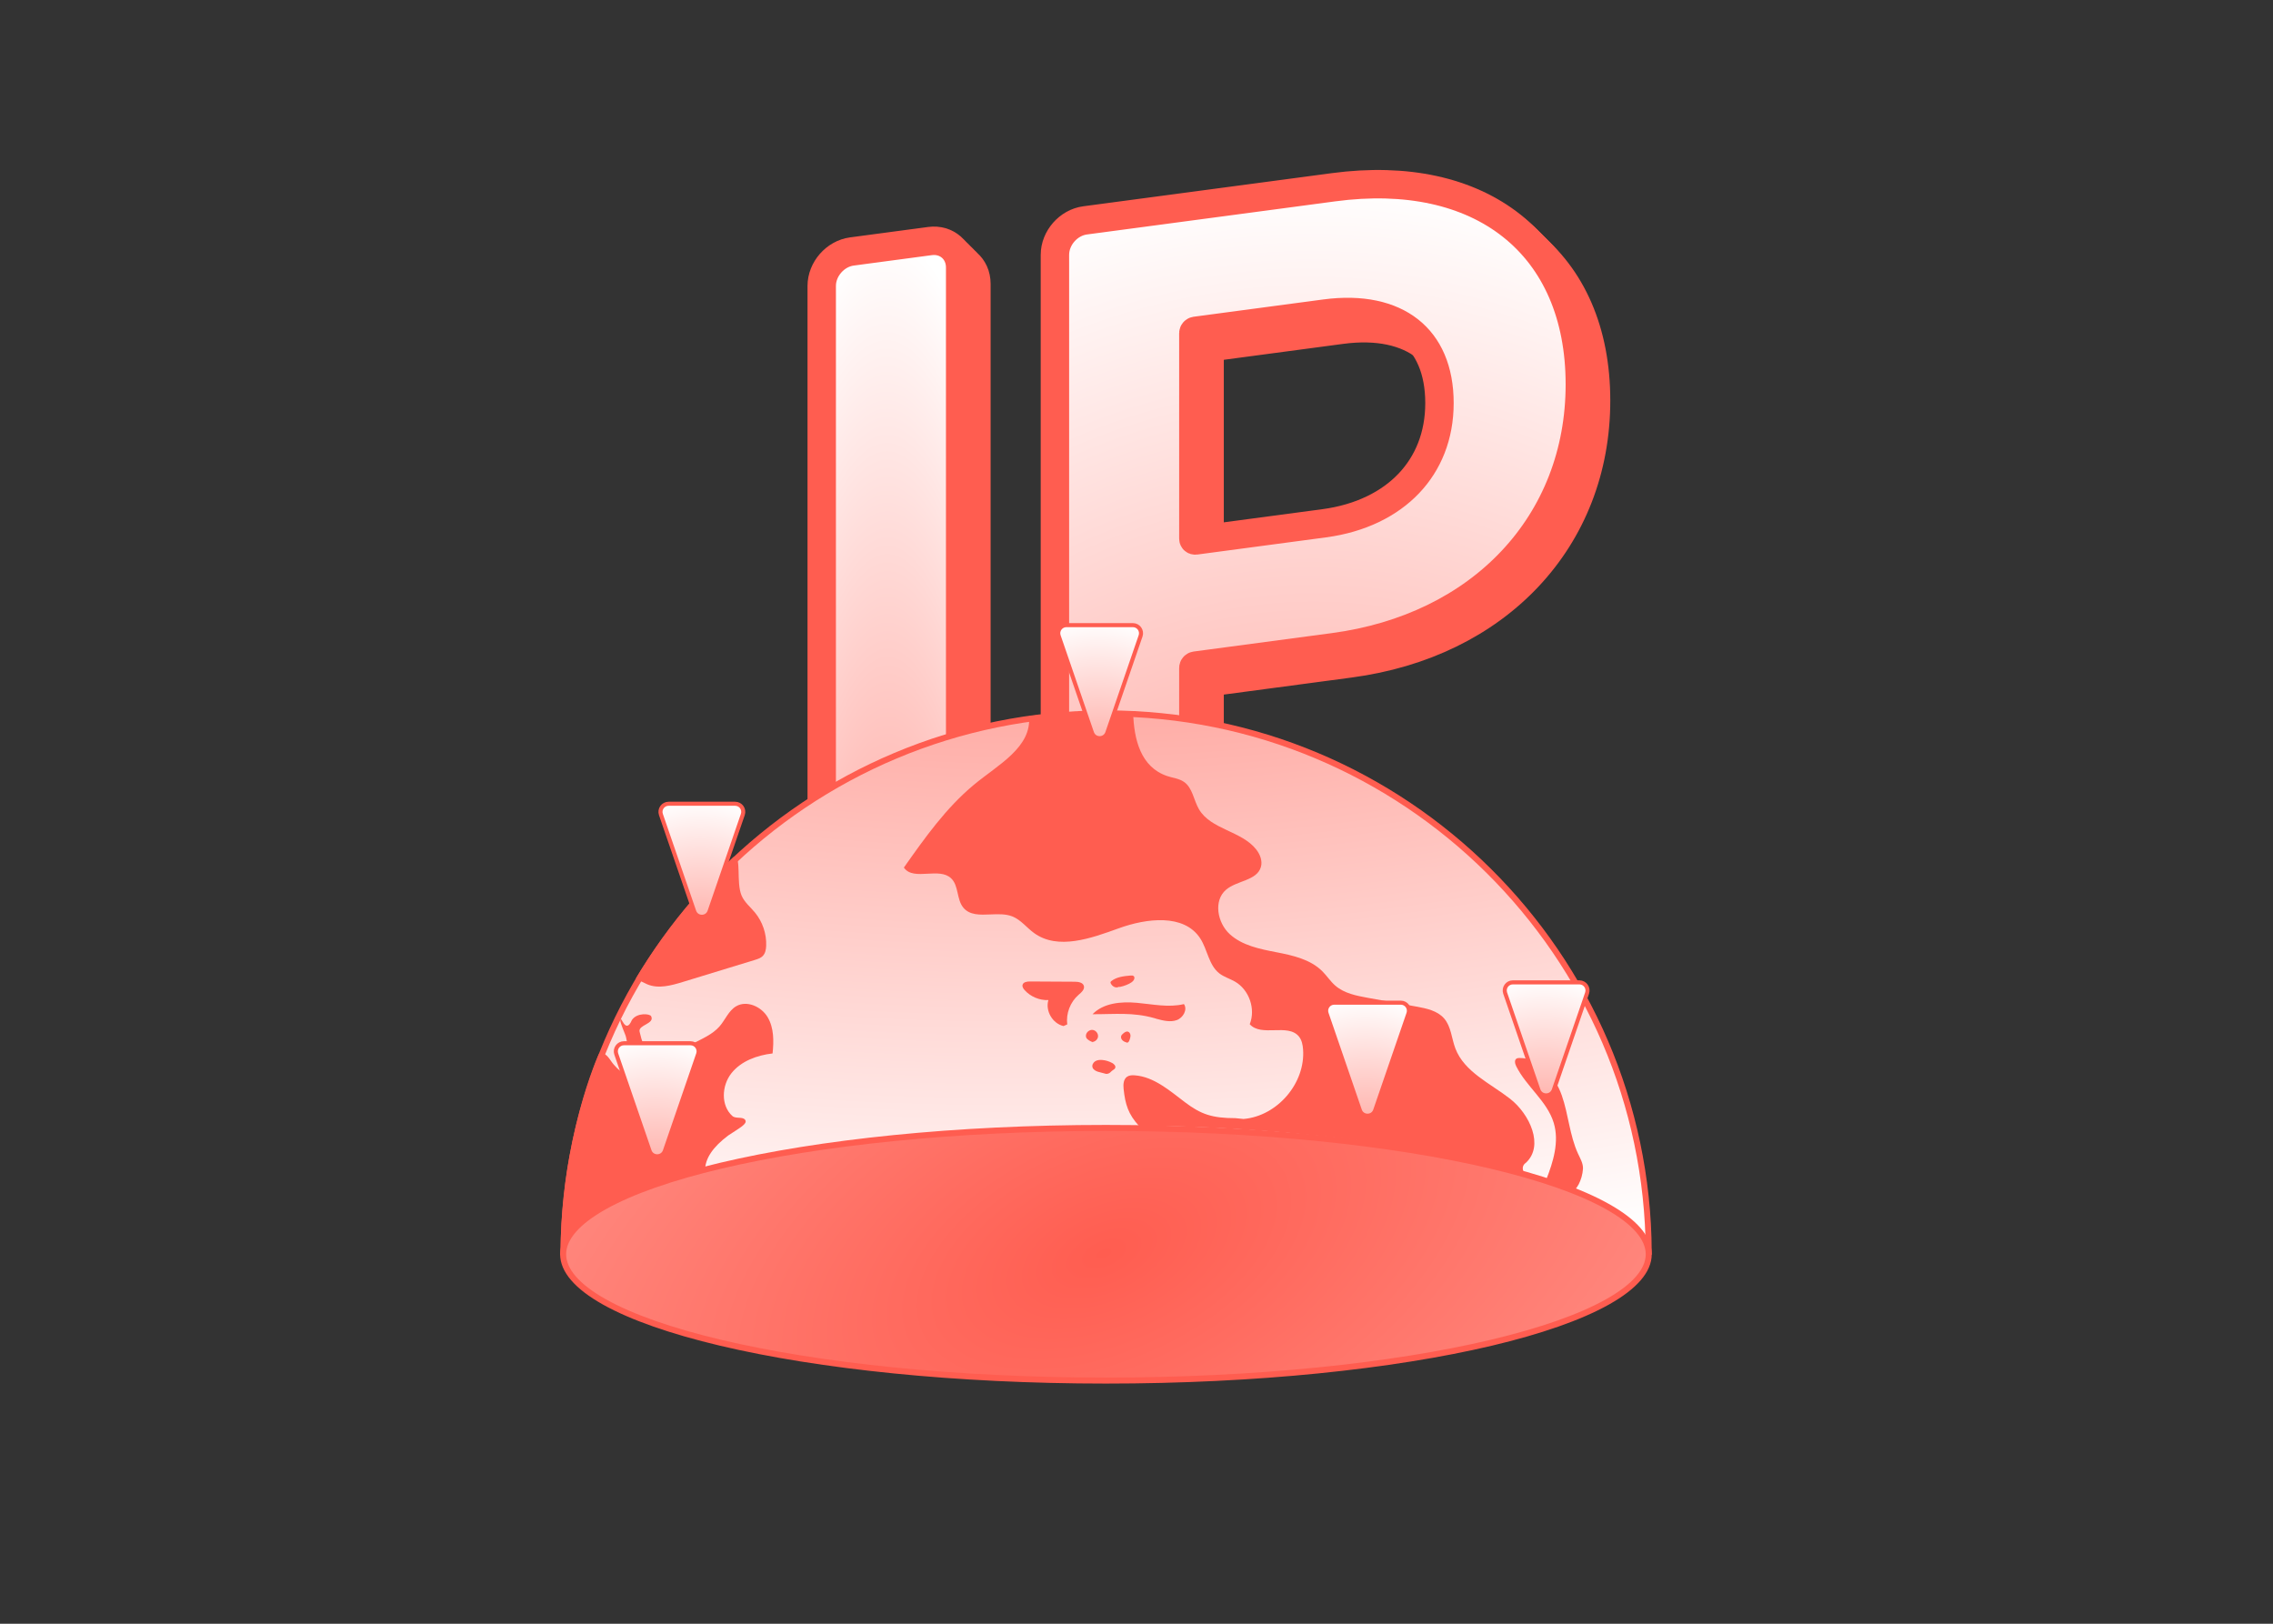 <svg width="560" height="400" viewBox="0 0 560 400" fill="none" xmlns="http://www.w3.org/2000/svg">
<rect x="0" y="0" width="560" height="400" fill="#333333" stroke="none"/>
<path d="M263.9 225.634C263.9 229.776 267.228 232.69 271.334 232.142L290.575 229.577C294.681 229.029 298.009 225.228 298.009 221.086V168.542C298.009 168.266 298.231 168.012 298.505 167.976L332.579 163.433C350.518 161.041 365.71 153.553 376.453 142.148C387.225 130.713 393.226 115.652 393.226 98.692C393.226 81.619 387.228 68.153 376.449 59.616C365.701 51.104 350.508 47.733 332.579 50.124L271.334 58.29C267.228 58.837 263.9 62.639 263.9 66.781V225.634ZM298.505 85.503L330.453 81.243C339.491 80.038 346.498 81.711 351.208 85.425C355.881 89.111 358.644 95.081 358.644 103.303C358.644 111.374 355.843 118.094 351.096 123.083C346.315 128.108 339.238 131.709 330.217 132.912L298.505 137.14C298.231 137.176 298.009 136.982 298.009 136.706V86.069C298.009 85.793 298.231 85.54 298.505 85.503Z" fill="white"/>
<path d="M263.9 225.634C263.9 229.776 267.228 232.69 271.334 232.142L290.575 229.577C294.681 229.029 298.009 225.228 298.009 221.086V168.542C298.009 168.266 298.231 168.012 298.505 167.976L332.579 163.433C350.518 161.041 365.71 153.553 376.453 142.148C387.225 130.713 393.226 115.652 393.226 98.692C393.226 81.619 387.228 68.153 376.449 59.616C365.701 51.104 350.508 47.733 332.579 50.124L271.334 58.29C267.228 58.837 263.9 62.639 263.9 66.781V225.634ZM298.505 85.503L330.453 81.243C339.491 80.038 346.498 81.711 351.208 85.425C355.881 89.111 358.644 95.081 358.644 103.303C358.644 111.374 355.843 118.094 351.096 123.083C346.315 128.108 339.238 131.709 330.217 132.912L298.505 137.14C298.231 137.176 298.009 136.982 298.009 136.706V86.069C298.009 85.793 298.231 85.54 298.505 85.503Z" fill="url(#paint0_radial_677_867)"/>
<path d="M263.9 225.634C263.9 229.776 267.228 232.69 271.334 232.142L290.575 229.577C294.681 229.029 298.009 225.228 298.009 221.086V168.542C298.009 168.266 298.231 168.012 298.505 167.976L332.579 163.433C350.518 161.041 365.71 153.553 376.453 142.148C387.225 130.713 393.226 115.652 393.226 98.692C393.226 81.619 387.228 68.153 376.449 59.616C365.701 51.104 350.508 47.733 332.579 50.124L271.334 58.29C267.228 58.837 263.9 62.639 263.9 66.781V225.634ZM298.505 85.503L330.453 81.243C339.491 80.038 346.498 81.711 351.208 85.425C355.881 89.111 358.644 95.081 358.644 103.303C358.644 111.374 355.843 118.094 351.096 123.083C346.315 128.108 339.238 131.709 330.217 132.912L298.505 137.14C298.231 137.176 298.009 136.982 298.009 136.706V86.069C298.009 85.793 298.231 85.54 298.505 85.503Z" stroke="#FF5D50" stroke-width="7"/>
<path d="M206.447 233.294C206.447 237.436 209.776 240.35 213.881 239.802L233.123 237.237C237.228 236.69 240.557 232.888 240.557 228.746V69.893C240.557 65.751 237.228 62.837 233.123 63.384L213.881 65.95C209.776 66.497 206.447 70.299 206.447 74.441V233.294Z" fill="white"/>
<path d="M206.447 233.294C206.447 237.436 209.776 240.35 213.881 239.802L233.123 237.237C237.228 236.69 240.557 232.888 240.557 228.746V69.893C240.557 65.751 237.228 62.837 233.123 63.384L213.881 65.95C209.776 66.497 206.447 70.299 206.447 74.441V233.294Z" fill="url(#paint1_radial_677_867)"/>
<path d="M206.447 233.294C206.447 237.436 209.776 240.35 213.881 239.802L233.123 237.237C237.228 236.69 240.557 232.888 240.557 228.746V69.893C240.557 65.751 237.228 62.837 233.123 63.384L213.881 65.95C209.776 66.497 206.447 70.299 206.447 74.441V233.294Z" stroke="#FF5D50" stroke-width="7"/>
<path d="M262.9 224.634C262.9 228.776 266.228 231.69 270.334 231.142L289.575 228.577C293.681 228.029 297.009 224.228 297.009 220.086V167.542C297.009 167.266 297.231 167.012 297.505 166.976L331.579 162.433C349.518 160.041 364.71 152.553 375.453 141.148C386.225 129.713 392.226 114.652 392.226 97.692C392.226 80.619 386.228 67.153 375.449 58.616C364.701 50.104 349.508 46.733 331.579 49.124L270.334 57.29C266.228 57.837 262.9 61.639 262.9 65.781V224.634ZM297.505 84.503L329.453 80.243C338.491 79.038 345.498 80.711 350.208 84.425C354.881 88.111 357.644 94.081 357.644 102.303C357.644 110.374 354.843 117.094 350.096 122.083C345.315 127.108 338.238 130.709 329.217 131.912L297.505 136.14C297.231 136.176 297.009 135.982 297.009 135.706V85.069C297.009 84.793 297.231 84.54 297.505 84.503Z" fill="white"/>
<path d="M262.9 224.634C262.9 228.776 266.228 231.69 270.334 231.142L289.575 228.577C293.681 228.029 297.009 224.228 297.009 220.086V167.542C297.009 167.266 297.231 167.012 297.505 166.976L331.579 162.433C349.518 160.041 364.71 152.553 375.453 141.148C386.225 129.713 392.226 114.652 392.226 97.692C392.226 80.619 386.228 67.153 375.449 58.616C364.701 50.104 349.508 46.733 331.579 49.124L270.334 57.29C266.228 57.837 262.9 61.639 262.9 65.781V224.634ZM297.505 84.503L329.453 80.243C338.491 79.038 345.498 80.711 350.208 84.425C354.881 88.111 357.644 94.081 357.644 102.303C357.644 110.374 354.843 117.094 350.096 122.083C345.315 127.108 338.238 130.709 329.217 131.912L297.505 136.14C297.231 136.176 297.009 135.982 297.009 135.706V85.069C297.009 84.793 297.231 84.54 297.505 84.503Z" fill="url(#paint2_radial_677_867)"/>
<path d="M262.9 224.634C262.9 228.776 266.228 231.69 270.334 231.142L289.575 228.577C293.681 228.029 297.009 224.228 297.009 220.086V167.542C297.009 167.266 297.231 167.012 297.505 166.976L331.579 162.433C349.518 160.041 364.71 152.553 375.453 141.148C386.225 129.713 392.226 114.652 392.226 97.692C392.226 80.619 386.228 67.153 375.449 58.616C364.701 50.104 349.508 46.733 331.579 49.124L270.334 57.29C266.228 57.837 262.9 61.639 262.9 65.781V224.634ZM297.505 84.503L329.453 80.243C338.491 79.038 345.498 80.711 350.208 84.425C354.881 88.111 357.644 94.081 357.644 102.303C357.644 110.374 354.843 117.094 350.096 122.083C345.315 127.108 338.238 130.709 329.217 131.912L297.505 136.14C297.231 136.176 297.009 135.982 297.009 135.706V85.069C297.009 84.793 297.231 84.54 297.505 84.503Z" stroke="#FF5D50" stroke-width="7"/>
<path d="M205.447 232.294C205.447 236.436 208.776 239.35 212.881 238.802L232.123 236.237C236.228 235.69 239.557 231.888 239.557 227.746V68.893C239.557 64.751 236.228 61.837 232.123 62.384L212.881 64.95C208.776 65.497 205.447 69.299 205.447 73.441V232.294Z" fill="white"/>
<path d="M205.447 232.294C205.447 236.436 208.776 239.35 212.881 238.802L232.123 236.237C236.228 235.69 239.557 231.888 239.557 227.746V68.893C239.557 64.751 236.228 61.837 232.123 62.384L212.881 64.95C208.776 65.497 205.447 69.299 205.447 73.441V232.294Z" fill="url(#paint3_radial_677_867)"/>
<path d="M205.447 232.294C205.447 236.436 208.776 239.35 212.881 238.802L232.123 236.237C236.228 235.69 239.557 231.888 239.557 227.746V68.893C239.557 64.751 236.228 61.837 232.123 62.384L212.881 64.95C208.776 65.497 205.447 69.299 205.447 73.441V232.294Z" stroke="#FF5D50" stroke-width="7"/>
<path d="M261.9 223.634C261.9 227.776 265.228 230.69 269.334 230.142L288.575 227.577C292.681 227.029 296.009 223.228 296.009 219.086V166.542C296.009 166.266 296.231 166.012 296.505 165.976L330.579 161.433C348.518 159.041 363.71 151.553 374.453 140.148C385.225 128.713 391.226 113.652 391.226 96.692C391.226 79.619 385.228 66.153 374.449 57.616C363.701 49.104 348.508 45.733 330.579 48.124L269.334 56.29C265.228 56.837 261.9 60.639 261.9 64.781V223.634ZM296.505 83.503L328.453 79.243C337.491 78.038 344.498 79.711 349.208 83.425C353.881 87.111 356.644 93.081 356.644 101.303C356.644 109.374 353.843 116.094 349.096 121.083C344.315 126.108 337.238 129.709 328.217 130.912L296.505 135.14C296.231 135.176 296.009 134.982 296.009 134.706V84.069C296.009 83.793 296.231 83.54 296.505 83.503Z" fill="white"/>
<path d="M261.9 223.634C261.9 227.776 265.228 230.69 269.334 230.142L288.575 227.577C292.681 227.029 296.009 223.228 296.009 219.086V166.542C296.009 166.266 296.231 166.012 296.505 165.976L330.579 161.433C348.518 159.041 363.71 151.553 374.453 140.148C385.225 128.713 391.226 113.652 391.226 96.692C391.226 79.619 385.228 66.153 374.449 57.616C363.701 49.104 348.508 45.733 330.579 48.124L269.334 56.29C265.228 56.837 261.9 60.639 261.9 64.781V223.634ZM296.505 83.503L328.453 79.243C337.491 78.038 344.498 79.711 349.208 83.425C353.881 87.111 356.644 93.081 356.644 101.303C356.644 109.374 353.843 116.094 349.096 121.083C344.315 126.108 337.238 129.709 328.217 130.912L296.505 135.14C296.231 135.176 296.009 134.982 296.009 134.706V84.069C296.009 83.793 296.231 83.54 296.505 83.503Z" fill="url(#paint4_radial_677_867)"/>
<path d="M261.9 223.634C261.9 227.776 265.228 230.69 269.334 230.142L288.575 227.577C292.681 227.029 296.009 223.228 296.009 219.086V166.542C296.009 166.266 296.231 166.012 296.505 165.976L330.579 161.433C348.518 159.041 363.71 151.553 374.453 140.148C385.225 128.713 391.226 113.652 391.226 96.692C391.226 79.619 385.228 66.153 374.449 57.616C363.701 49.104 348.508 45.733 330.579 48.124L269.334 56.29C265.228 56.837 261.9 60.639 261.9 64.781V223.634ZM296.505 83.503L328.453 79.243C337.491 78.038 344.498 79.711 349.208 83.425C353.881 87.111 356.644 93.081 356.644 101.303C356.644 109.374 353.843 116.094 349.096 121.083C344.315 126.108 337.238 129.709 328.217 130.912L296.505 135.14C296.231 135.176 296.009 134.982 296.009 134.706V84.069C296.009 83.793 296.231 83.54 296.505 83.503Z" stroke="#FF5D50" stroke-width="7"/>
<path d="M204.447 231.294C204.447 235.436 207.776 238.35 211.881 237.802L231.123 235.237C235.228 234.69 238.557 230.888 238.557 226.746V67.893C238.557 63.751 235.228 60.837 231.123 61.384L211.881 63.95C207.776 64.497 204.447 68.299 204.447 72.441V231.294Z" fill="white"/>
<path d="M204.447 231.294C204.447 235.436 207.776 238.35 211.881 237.802L231.123 235.237C235.228 234.69 238.557 230.888 238.557 226.746V67.893C238.557 63.751 235.228 60.837 231.123 61.384L211.881 63.95C207.776 64.497 204.447 68.299 204.447 72.441V231.294Z" fill="url(#paint5_radial_677_867)"/>
<path d="M204.447 231.294C204.447 235.436 207.776 238.35 211.881 237.802L231.123 235.237C235.228 234.69 238.557 230.888 238.557 226.746V67.893C238.557 63.751 235.228 60.837 231.123 61.384L211.881 63.95C207.776 64.497 204.447 68.299 204.447 72.441V231.294Z" stroke="#FF5D50" stroke-width="7"/>
<path d="M260.9 222.634C260.9 226.776 264.228 229.69 268.334 229.142L287.575 226.577C291.681 226.029 295.009 222.228 295.009 218.086V165.542C295.009 165.266 295.231 165.012 295.505 164.976L329.579 160.433C347.518 158.041 362.71 150.553 373.453 139.148C384.225 127.713 390.226 112.652 390.226 95.692C390.226 78.619 384.228 65.153 373.449 56.616C362.701 48.104 347.508 44.733 329.579 47.124L268.334 55.29C264.228 55.837 260.9 59.639 260.9 63.781V222.634ZM295.505 82.503L327.453 78.243C336.491 77.038 343.498 78.711 348.208 82.425C352.881 86.111 355.644 92.081 355.644 100.303C355.644 108.374 352.843 115.094 348.096 120.083C343.315 125.108 336.238 128.709 327.217 129.912L295.505 134.14C295.231 134.176 295.009 133.982 295.009 133.706V83.069C295.009 82.793 295.231 82.54 295.505 82.503Z" fill="white"/>
<path d="M260.9 222.634C260.9 226.776 264.228 229.69 268.334 229.142L287.575 226.577C291.681 226.029 295.009 222.228 295.009 218.086V165.542C295.009 165.266 295.231 165.012 295.505 164.976L329.579 160.433C347.518 158.041 362.71 150.553 373.453 139.148C384.225 127.713 390.226 112.652 390.226 95.692C390.226 78.619 384.228 65.153 373.449 56.616C362.701 48.104 347.508 44.733 329.579 47.124L268.334 55.29C264.228 55.837 260.9 59.639 260.9 63.781V222.634ZM295.505 82.503L327.453 78.243C336.491 77.038 343.498 78.711 348.208 82.425C352.881 86.111 355.644 92.081 355.644 100.303C355.644 108.374 352.843 115.094 348.096 120.083C343.315 125.108 336.238 128.709 327.217 129.912L295.505 134.14C295.231 134.176 295.009 133.982 295.009 133.706V83.069C295.009 82.793 295.231 82.54 295.505 82.503Z" fill="url(#paint6_radial_677_867)"/>
<path d="M260.9 222.634C260.9 226.776 264.228 229.69 268.334 229.142L287.575 226.577C291.681 226.029 295.009 222.228 295.009 218.086V165.542C295.009 165.266 295.231 165.012 295.505 164.976L329.579 160.433C347.518 158.041 362.71 150.553 373.453 139.148C384.225 127.713 390.226 112.652 390.226 95.692C390.226 78.619 384.228 65.153 373.449 56.616C362.701 48.104 347.508 44.733 329.579 47.124L268.334 55.29C264.228 55.837 260.9 59.639 260.9 63.781V222.634ZM295.505 82.503L327.453 78.243C336.491 77.038 343.498 78.711 348.208 82.425C352.881 86.111 355.644 92.081 355.644 100.303C355.644 108.374 352.843 115.094 348.096 120.083C343.315 125.108 336.238 128.709 327.217 129.912L295.505 134.14C295.231 134.176 295.009 133.982 295.009 133.706V83.069C295.009 82.793 295.231 82.54 295.505 82.503Z" stroke="#FF5D50" stroke-width="7"/>
<path d="M203.447 230.294C203.447 234.436 206.776 237.35 210.881 236.802L230.123 234.237C234.228 233.69 237.557 229.888 237.557 225.746V66.893C237.557 62.751 234.228 59.837 230.123 60.384L210.881 62.95C206.776 63.497 203.447 67.299 203.447 71.441V230.294Z" fill="white"/>
<path d="M203.447 230.294C203.447 234.436 206.776 237.35 210.881 236.802L230.123 234.237C234.228 233.69 237.557 229.888 237.557 225.746V66.893C237.557 62.751 234.228 59.837 230.123 60.384L210.881 62.95C206.776 63.497 203.447 67.299 203.447 71.441V230.294Z" fill="url(#paint7_radial_677_867)"/>
<path d="M203.447 230.294C203.447 234.436 206.776 237.35 210.881 236.802L230.123 234.237C234.228 233.69 237.557 229.888 237.557 225.746V66.893C237.557 62.751 234.228 59.837 230.123 60.384L210.881 62.95C206.776 63.497 203.447 67.299 203.447 71.441V230.294Z" stroke="#FF5D50" stroke-width="7"/>
<path d="M259.9 221.634C259.9 225.776 263.228 228.69 267.334 228.142L286.575 225.577C290.681 225.029 294.009 221.228 294.009 217.086V164.542C294.009 164.266 294.231 164.012 294.505 163.976L328.579 159.433C346.518 157.041 361.71 149.553 372.453 138.148C383.225 126.713 389.226 111.652 389.226 94.692C389.226 77.619 383.228 64.153 372.449 55.616C361.701 47.104 346.508 43.733 328.579 46.124L267.334 54.29C263.228 54.837 259.9 58.639 259.9 62.781V221.634ZM294.505 81.503L326.453 77.243C335.491 76.038 342.498 77.711 347.208 81.425C351.881 85.111 354.644 91.081 354.644 99.303C354.644 107.374 351.843 114.094 347.096 119.083C342.315 124.108 335.238 127.709 326.217 128.912L294.505 133.14C294.231 133.176 294.009 132.982 294.009 132.706V82.069C294.009 81.793 294.231 81.54 294.505 81.503Z" fill="white"/>
<path d="M259.9 221.634C259.9 225.776 263.228 228.69 267.334 228.142L286.575 225.577C290.681 225.029 294.009 221.228 294.009 217.086V164.542C294.009 164.266 294.231 164.012 294.505 163.976L328.579 159.433C346.518 157.041 361.71 149.553 372.453 138.148C383.225 126.713 389.226 111.652 389.226 94.692C389.226 77.619 383.228 64.153 372.449 55.616C361.701 47.104 346.508 43.733 328.579 46.124L267.334 54.29C263.228 54.837 259.9 58.639 259.9 62.781V221.634ZM294.505 81.503L326.453 77.243C335.491 76.038 342.498 77.711 347.208 81.425C351.881 85.111 354.644 91.081 354.644 99.303C354.644 107.374 351.843 114.094 347.096 119.083C342.315 124.108 335.238 127.709 326.217 128.912L294.505 133.14C294.231 133.176 294.009 132.982 294.009 132.706V82.069C294.009 81.793 294.231 81.54 294.505 81.503Z" fill="url(#paint8_radial_677_867)"/>
<path d="M259.9 221.634C259.9 225.776 263.228 228.69 267.334 228.142L286.575 225.577C290.681 225.029 294.009 221.228 294.009 217.086V164.542C294.009 164.266 294.231 164.012 294.505 163.976L328.579 159.433C346.518 157.041 361.71 149.553 372.453 138.148C383.225 126.713 389.226 111.652 389.226 94.692C389.226 77.619 383.228 64.153 372.449 55.616C361.701 47.104 346.508 43.733 328.579 46.124L267.334 54.29C263.228 54.837 259.9 58.639 259.9 62.781V221.634ZM294.505 81.503L326.453 77.243C335.491 76.038 342.498 77.711 347.208 81.425C351.881 85.111 354.644 91.081 354.644 99.303C354.644 107.374 351.843 114.094 347.096 119.083C342.315 124.108 335.238 127.709 326.217 128.912L294.505 133.14C294.231 133.176 294.009 132.982 294.009 132.706V82.069C294.009 81.793 294.231 81.54 294.505 81.503Z" stroke="#FF5D50" stroke-width="7"/>
<path d="M202.447 229.294C202.447 233.436 205.776 236.35 209.881 235.802L229.123 233.237C233.228 232.69 236.557 228.888 236.557 224.746V65.893C236.557 61.751 233.228 58.837 229.123 59.384L209.881 61.95C205.776 62.497 202.447 66.299 202.447 70.441V229.294Z" fill="white"/>
<path d="M202.447 229.294C202.447 233.436 205.776 236.35 209.881 235.802L229.123 233.237C233.228 232.69 236.557 228.888 236.557 224.746V65.893C236.557 61.751 233.228 58.837 229.123 59.384L209.881 61.95C205.776 62.497 202.447 66.299 202.447 70.441V229.294Z" fill="url(#paint9_radial_677_867)"/>
<path d="M202.447 229.294C202.447 233.436 205.776 236.35 209.881 235.802L229.123 233.237C233.228 232.69 236.557 228.888 236.557 224.746V65.893C236.557 61.751 233.228 58.837 229.123 59.384L209.881 61.95C205.776 62.497 202.447 66.299 202.447 70.441V229.294Z" stroke="#FF5D50" stroke-width="7"/>
<path d="M138.838 308.35C139.238 235.046 198.933 175.741 272.518 175.741C346.102 175.741 405.799 235.046 406.199 308.35H138.838Z" fill="white"/>
<path d="M138.838 308.35C139.238 235.046 198.933 175.741 272.518 175.741C346.102 175.741 405.799 235.046 406.199 308.35H138.838Z" fill="url(#paint10_radial_677_867)"/>
<path d="M138.838 308.35C139.238 235.046 198.933 175.741 272.518 175.741C346.102 175.741 405.799 235.046 406.199 308.35H138.838Z" stroke="#FF5D50" stroke-width="1.482"/>
<path fill-rule="evenodd" clip-rule="evenodd" d="M253.519 176.424C254.226 184.132 245.877 188.384 239.917 193.341C233.053 199.049 227.83 206.429 222.688 213.719C223.911 215.498 226.194 215.367 228.529 215.236C230.663 215.117 232.84 214.997 234.29 216.332C236.244 218.132 235.638 221.525 237.322 223.578C238.888 225.484 241.414 225.375 244.027 225.266C245.874 225.189 247.765 225.112 249.391 225.747C251.505 226.573 252.934 228.527 254.773 229.856C260.669 234.115 268.806 231.151 275.65 228.674C282.494 226.196 291.682 225.055 295.675 231.128C297.502 233.907 297.783 237.748 300.412 239.789C301.56 240.681 303.007 241.088 304.268 241.815C307.766 243.837 309.401 248.563 307.898 252.306C309.323 253.909 311.652 253.847 313.967 253.785C316.34 253.722 318.698 253.658 320.054 255.388C320.739 256.26 320.957 257.407 321.038 258.512C321.652 266.818 314.7 274.946 306.38 275.65L304.343 275.452C298.643 275.452 295.879 274.49 292.045 271.606C288.211 268.722 284.343 265.251 279.554 264.9C278.907 264.853 278.213 264.878 277.679 265.245C276.781 265.863 276.708 267.147 276.822 268.229C277.228 272.088 277.979 274.475 280.593 277.347C280.593 277.347 330.029 276.745 375.373 288.654C374.679 287.17 375.915 286.465 375.915 286.465C380.48 282.275 376.914 274.474 372.024 270.665C367.135 266.857 360.757 264.068 358.561 258.28C357.62 255.801 357.529 252.899 355.794 250.893C354.135 248.976 351.434 248.414 348.936 247.962C344.975 247.248 341.013 246.532 337.051 245.817C334.197 245.302 331.192 244.717 328.999 242.821C327.785 241.771 326.908 240.385 325.77 239.252C322.834 236.324 318.518 235.361 314.442 234.572C310.367 233.783 306.051 232.928 302.986 230.134C299.922 227.341 298.906 221.886 302.054 219.187C304.73 216.892 309.657 216.966 310.645 213.586C311.083 212.089 310.446 210.462 309.477 209.238C305.868 204.678 298.312 204.366 295.383 199.344C294.077 197.102 293.83 194.091 291.695 192.611C290.483 191.773 288.932 191.645 287.536 191.168C281.07 188.96 279.364 182.291 279.169 175.477C279.169 175.477 272.518 175.477 266.818 175.477C261.118 175.477 253.519 176.424 253.519 176.424Z" fill="#FF5D50"/>
<path fill-rule="evenodd" clip-rule="evenodd" d="M285.001 251C286.613 251.432 288.346 251.86 289.916 251.297C291.486 250.734 292.629 248.726 291.689 247.35C287.909 248.265 283.961 247.381 280.085 247.036C276.211 246.69 271.875 247.065 269.164 249.849C274.713 249.866 279.049 249.312 284.392 250.809L285.001 251Z" fill="#FF5D50"/>
<path fill-rule="evenodd" clip-rule="evenodd" d="M262.938 252.359C262.595 249.679 263.672 246.859 265.714 245.085C266.407 244.484 267.295 243.739 267.032 242.863C266.776 242.011 265.657 241.846 264.765 241.841C261.097 241.821 257.429 241.799 253.761 241.779C253.031 241.774 252.101 241.916 251.926 242.622C251.81 243.086 252.112 243.545 252.431 243.902C253.891 245.531 256.106 246.46 258.295 246.361C257.49 249.009 259.314 252.147 262.017 252.765L262.938 252.359Z" fill="#FF5D50"/>
<path fill-rule="evenodd" clip-rule="evenodd" d="M138.096 309.566C138.096 280.189 147.494 259.743 147.494 259.743C147.494 259.743 148.546 258.393 150.446 261.237C152.346 264.08 155.323 265.677 155.972 265.115C156.621 264.554 154.815 258.715 154.237 255.516C154.112 254.823 152.752 252.042 152.82 251.287C152.959 249.742 154.058 255.103 155.671 251.287C156.908 249.417 160.095 249.691 160.42 250.339C161.37 252.234 157.194 252.461 157.571 254.129C158.683 259.06 160.262 260.921 162.57 263.311C162.959 263.713 163.459 264.133 164.01 264.029C164.751 263.89 164.977 262.973 165.201 262.253C166.751 257.284 173.83 256.784 177.261 252.862C178.682 251.239 179.485 249.004 181.342 247.901C183.97 246.341 187.59 247.963 189.137 250.595C190.686 253.227 190.662 256.475 190.339 259.509C186.503 259.953 182.566 261.381 180.181 264.41C177.796 267.441 177.558 272.321 180.418 274.91C181.284 275.693 183.064 274.984 183.617 275.928C184.17 276.872 182.27 277.82 179.42 279.715C175.621 282.559 173.72 285.402 173.72 288.244C173.72 288.244 140.946 296.299 138.096 309.566Z" fill="#FF5D50"/>
<path fill-rule="evenodd" clip-rule="evenodd" d="M180.845 211.009C182.745 211.009 181.308 217.309 182.7 220.608C183.393 222.251 184.857 223.416 185.992 224.791C187.869 227.064 188.875 230.035 188.763 232.978C188.729 233.872 188.567 234.825 187.948 235.473C187.43 236.019 186.676 236.259 185.955 236.48C180.035 238.289 174.115 240.1 168.195 241.91C165.35 242.779 162.219 243.64 159.479 242.485L156.621 241.116C156.621 241.116 165.644 225.224 180.845 211.009Z" fill="#FF5D50"/>
<path fill-rule="evenodd" clip-rule="evenodd" d="M386.99 293.452C388.309 293.666 389.84 290.609 389.999 287.94C390.078 286.608 389.318 285.385 388.764 284.171C386.704 279.659 386.425 274.54 384.783 269.859C383.14 265.179 379.313 260.568 374.343 260.629C374.093 260.632 373.832 260.651 373.622 260.784C373.045 261.151 373.241 262.032 373.544 262.645C376.038 267.681 381.177 271.254 382.799 276.632C384.187 281.236 382.692 286.179 380.923 290.65L386.99 293.452Z" fill="#FF5D50"/>
<path fill-rule="evenodd" clip-rule="evenodd" d="M275.287 243.225C276.285 243.098 277.262 242.801 278.161 242.351C278.57 242.145 278.974 241.9 279.254 241.537C279.493 241.227 279.608 240.739 279.32 240.472C279.113 240.28 278.794 240.294 278.512 240.319C276.859 240.466 275.102 240.654 273.805 241.686C273.71 241.762 273.612 241.852 273.593 241.973C273.579 242.062 273.612 242.152 273.651 242.234C273.844 242.648 274.189 242.999 274.617 243.158C275.046 243.317 275.556 243.27 275.924 242.998" fill="#FF5D50"/>
<path fill-rule="evenodd" clip-rule="evenodd" d="M277.831 256.805C278.112 256.7 278.235 256.377 278.325 256.09C278.436 255.732 278.55 255.361 278.511 254.987C278.473 254.614 278.242 254.234 277.878 254.138C277.454 254.027 277.039 254.323 276.708 254.61C276.517 254.776 276.323 254.953 276.233 255.189C276.079 255.593 276.287 256.061 276.616 256.343C276.944 256.624 277.37 256.759 277.783 256.888" fill="#FF5D50"/>
<path fill-rule="evenodd" clip-rule="evenodd" d="M268.781 256.676C269.567 256.81 270.404 256.201 270.515 255.412C270.627 254.624 269.993 253.807 269.2 253.717C268.407 253.629 267.607 254.283 267.54 255.077C267.522 255.289 267.552 255.509 267.656 255.694C267.732 255.827 267.843 255.935 267.959 256.034C268.356 256.374 268.835 256.618 269.344 256.739" fill="#FF5D50"/>
<path fill-rule="evenodd" clip-rule="evenodd" d="M270.473 264.01C269.922 263.818 269.339 263.504 269.164 262.948C268.983 262.377 269.329 261.737 269.842 261.424C270.355 261.112 270.989 261.07 271.588 261.124C272.432 261.2 273.259 261.452 274.002 261.859C274.448 262.105 274.919 262.549 274.771 263.035C274.681 263.326 274.395 263.507 274.13 263.661C273.673 263.927 273.468 264.55 272.518 264.55L270.473 264.01Z" fill="#FF5D50"/>
<path d="M138.74 308.978C138.74 305.022 142.148 301.021 148.928 297.223C155.647 293.46 165.418 290.047 177.555 287.171C201.819 281.423 235.376 277.861 272.469 277.861C309.562 277.861 343.12 281.423 367.384 287.171C379.522 290.047 389.293 293.46 396.011 297.223C402.791 301.021 406.2 305.022 406.2 308.978C406.2 312.933 402.791 316.934 396.011 320.732C389.293 324.495 379.522 327.908 367.384 330.784C343.12 336.532 309.562 340.095 272.469 340.095C235.376 340.095 201.819 336.532 177.555 330.784C165.418 327.908 155.647 324.495 148.928 320.732C142.148 316.934 138.74 312.933 138.74 308.978Z" fill="white"/>
<path d="M138.74 308.978C138.74 305.022 142.148 301.021 148.928 297.223C155.647 293.46 165.418 290.047 177.555 287.171C201.819 281.423 235.376 277.861 272.469 277.861C309.562 277.861 343.12 281.423 367.384 287.171C379.522 290.047 389.293 293.46 396.011 297.223C402.791 301.021 406.2 305.022 406.2 308.978C406.2 312.933 402.791 316.934 396.011 320.732C389.293 324.495 379.522 327.908 367.384 330.784C343.12 336.532 309.562 340.095 272.469 340.095C235.376 340.095 201.819 336.532 177.555 330.784C165.418 327.908 155.647 324.495 148.928 320.732C142.148 316.934 138.74 312.933 138.74 308.978Z" fill="url(#paint11_radial_677_867)"/>
<path d="M138.74 308.978C138.74 305.022 142.148 301.021 148.928 297.223C155.647 293.46 165.418 290.047 177.555 287.171C201.819 281.423 235.376 277.861 272.469 277.861C309.562 277.861 343.12 281.423 367.384 287.171C379.522 290.047 389.293 293.46 396.011 297.223C402.791 301.021 406.2 305.022 406.2 308.978C406.2 312.933 402.791 316.934 396.011 320.732C389.293 324.495 379.522 327.908 367.384 330.784C343.12 336.532 309.562 340.095 272.469 340.095C235.376 340.095 201.819 336.532 177.555 330.784C165.418 327.908 155.647 324.495 148.928 320.732C142.148 316.934 138.74 312.933 138.74 308.978Z" stroke="#FF5D50" stroke-width="1.482"/>
<path d="M281.007 156.65L272.81 180.498C272.191 182.298 269.646 182.298 269.027 180.498L260.829 156.65C260.383 155.352 261.348 154 262.721 154H279.116C280.489 154 281.454 155.352 281.007 156.65Z" fill="url(#paint12_radial_677_867)" stroke="#FF5D50"/>
<path d="M183.007 200.65L174.81 224.498C174.191 226.298 171.646 226.298 171.027 224.498L162.829 200.65C162.383 199.352 163.348 198 164.721 198H181.116C182.489 198 183.454 199.352 183.007 200.65Z" fill="url(#paint13_radial_677_867)" stroke="#FF5D50"/>
<path d="M172.007 259.65L163.81 283.498C163.191 285.298 160.646 285.298 160.027 283.498L151.829 259.65C151.383 258.352 152.348 257 153.721 257H170.116C171.489 257 172.454 258.352 172.007 259.65Z" fill="url(#paint14_radial_677_867)" stroke="#FF5D50"/>
<path d="M347.007 249.65L338.81 273.498C338.191 275.298 335.646 275.298 335.027 273.498L326.829 249.65C326.383 248.352 327.348 247 328.721 247H345.116C346.489 247 347.454 248.352 347.007 249.65Z" fill="url(#paint15_radial_677_867)" stroke="#FF5D50"/>
<path d="M391.007 244.65L382.81 268.498C382.191 270.298 379.646 270.298 379.027 268.498L370.829 244.65C370.383 243.352 371.348 242 372.721 242H389.116C390.489 242 391.454 243.352 391.007 244.65Z" fill="url(#paint16_radial_677_867)" stroke="#FF5D50"/>
<defs>
<radialGradient id="paint0_radial_677_867" cx="0" cy="0" r="1" gradientUnits="userSpaceOnUse" gradientTransform="translate(328.366 388.482) rotate(-90.828) scale(340.37 239.713)">
<stop stop-color="#FF5D50"/>
<stop offset="1" stop-color="white"/>
</radialGradient>
<radialGradient id="paint1_radial_677_867" cx="0" cy="0" r="1" gradientUnits="userSpaceOnUse" gradientTransform="translate(223.458 402.47) rotate(-90.184) scale(340.847 53.144)">
<stop stop-color="#FF5D50"/>
<stop offset="1" stop-color="white"/>
</radialGradient>
<radialGradient id="paint2_radial_677_867" cx="0" cy="0" r="1" gradientUnits="userSpaceOnUse" gradientTransform="translate(327.366 387.482) rotate(-90.828) scale(340.37 239.713)">
<stop stop-color="#FF5D50"/>
<stop offset="1" stop-color="white"/>
</radialGradient>
<radialGradient id="paint3_radial_677_867" cx="0" cy="0" r="1" gradientUnits="userSpaceOnUse" gradientTransform="translate(222.458 401.47) rotate(-90.184) scale(340.847 53.144)">
<stop stop-color="#FF5D50"/>
<stop offset="1" stop-color="white"/>
</radialGradient>
<radialGradient id="paint4_radial_677_867" cx="0" cy="0" r="1" gradientUnits="userSpaceOnUse" gradientTransform="translate(326.366 386.482) rotate(-90.828) scale(340.37 239.713)">
<stop stop-color="#FF5D50"/>
<stop offset="1" stop-color="white"/>
</radialGradient>
<radialGradient id="paint5_radial_677_867" cx="0" cy="0" r="1" gradientUnits="userSpaceOnUse" gradientTransform="translate(221.458 400.47) rotate(-90.184) scale(340.847 53.144)">
<stop stop-color="#FF5D50"/>
<stop offset="1" stop-color="white"/>
</radialGradient>
<radialGradient id="paint6_radial_677_867" cx="0" cy="0" r="1" gradientUnits="userSpaceOnUse" gradientTransform="translate(325.366 385.482) rotate(-90.828) scale(340.37 239.713)">
<stop stop-color="#FF5D50"/>
<stop offset="1" stop-color="white"/>
</radialGradient>
<radialGradient id="paint7_radial_677_867" cx="0" cy="0" r="1" gradientUnits="userSpaceOnUse" gradientTransform="translate(220.458 399.47) rotate(-90.184) scale(340.847 53.144)">
<stop stop-color="#FF5D50"/>
<stop offset="1" stop-color="white"/>
</radialGradient>
<radialGradient id="paint8_radial_677_867" cx="0" cy="0" r="1" gradientUnits="userSpaceOnUse" gradientTransform="translate(324.366 384.482) rotate(-90.828) scale(340.37 239.713)">
<stop stop-color="#FF5D50"/>
<stop offset="1" stop-color="white"/>
</radialGradient>
<radialGradient id="paint9_radial_677_867" cx="0" cy="0" r="1" gradientUnits="userSpaceOnUse" gradientTransform="translate(219.458 398.47) rotate(-90.184) scale(340.847 53.144)">
<stop stop-color="#FF5D50"/>
<stop offset="1" stop-color="white"/>
</radialGradient>
<radialGradient id="paint10_radial_677_867" cx="0" cy="0" r="1" gradientUnits="userSpaceOnUse" gradientTransform="translate(272.95 40.434) rotate(87.742) scale(274.249 525.206)">
<stop stop-color="#FF5D50"/>
<stop offset="1" stop-color="white"/>
</radialGradient>
<radialGradient id="paint11_radial_677_867" cx="0" cy="0" r="1" gradientUnits="userSpaceOnUse" gradientTransform="translate(272.024 308.836) rotate(-23.892) scale(625.492 340.19)">
<stop stop-color="#FF5D50"/>
<stop offset="1" stop-color="white"/>
</radialGradient>
<radialGradient id="paint12_radial_677_867" cx="0" cy="0" r="1" gradientUnits="userSpaceOnUse" gradientTransform="translate(270.883 218.114) rotate(-90.775) scale(65.403 43.008)">
<stop stop-color="#FF5D50"/>
<stop offset="1" stop-color="white"/>
</radialGradient>
<radialGradient id="paint13_radial_677_867" cx="0" cy="0" r="1" gradientUnits="userSpaceOnUse" gradientTransform="translate(172.883 262.114) rotate(-90.775) scale(65.403 43.008)">
<stop stop-color="#FF5D50"/>
<stop offset="1" stop-color="white"/>
</radialGradient>
<radialGradient id="paint14_radial_677_867" cx="0" cy="0" r="1" gradientUnits="userSpaceOnUse" gradientTransform="translate(161.883 321.114) rotate(-90.775) scale(65.403 43.008)">
<stop stop-color="#FF5D50"/>
<stop offset="1" stop-color="white"/>
</radialGradient>
<radialGradient id="paint15_radial_677_867" cx="0" cy="0" r="1" gradientUnits="userSpaceOnUse" gradientTransform="translate(336.883 311.114) rotate(-90.775) scale(65.403 43.008)">
<stop stop-color="#FF5D50"/>
<stop offset="1" stop-color="white"/>
</radialGradient>
<radialGradient id="paint16_radial_677_867" cx="0" cy="0" r="1" gradientUnits="userSpaceOnUse" gradientTransform="translate(380.883 306.114) rotate(-90.775) scale(65.403 43.008)">
<stop stop-color="#FF5D50"/>
<stop offset="1" stop-color="white"/>
</radialGradient>
</defs>
</svg>
